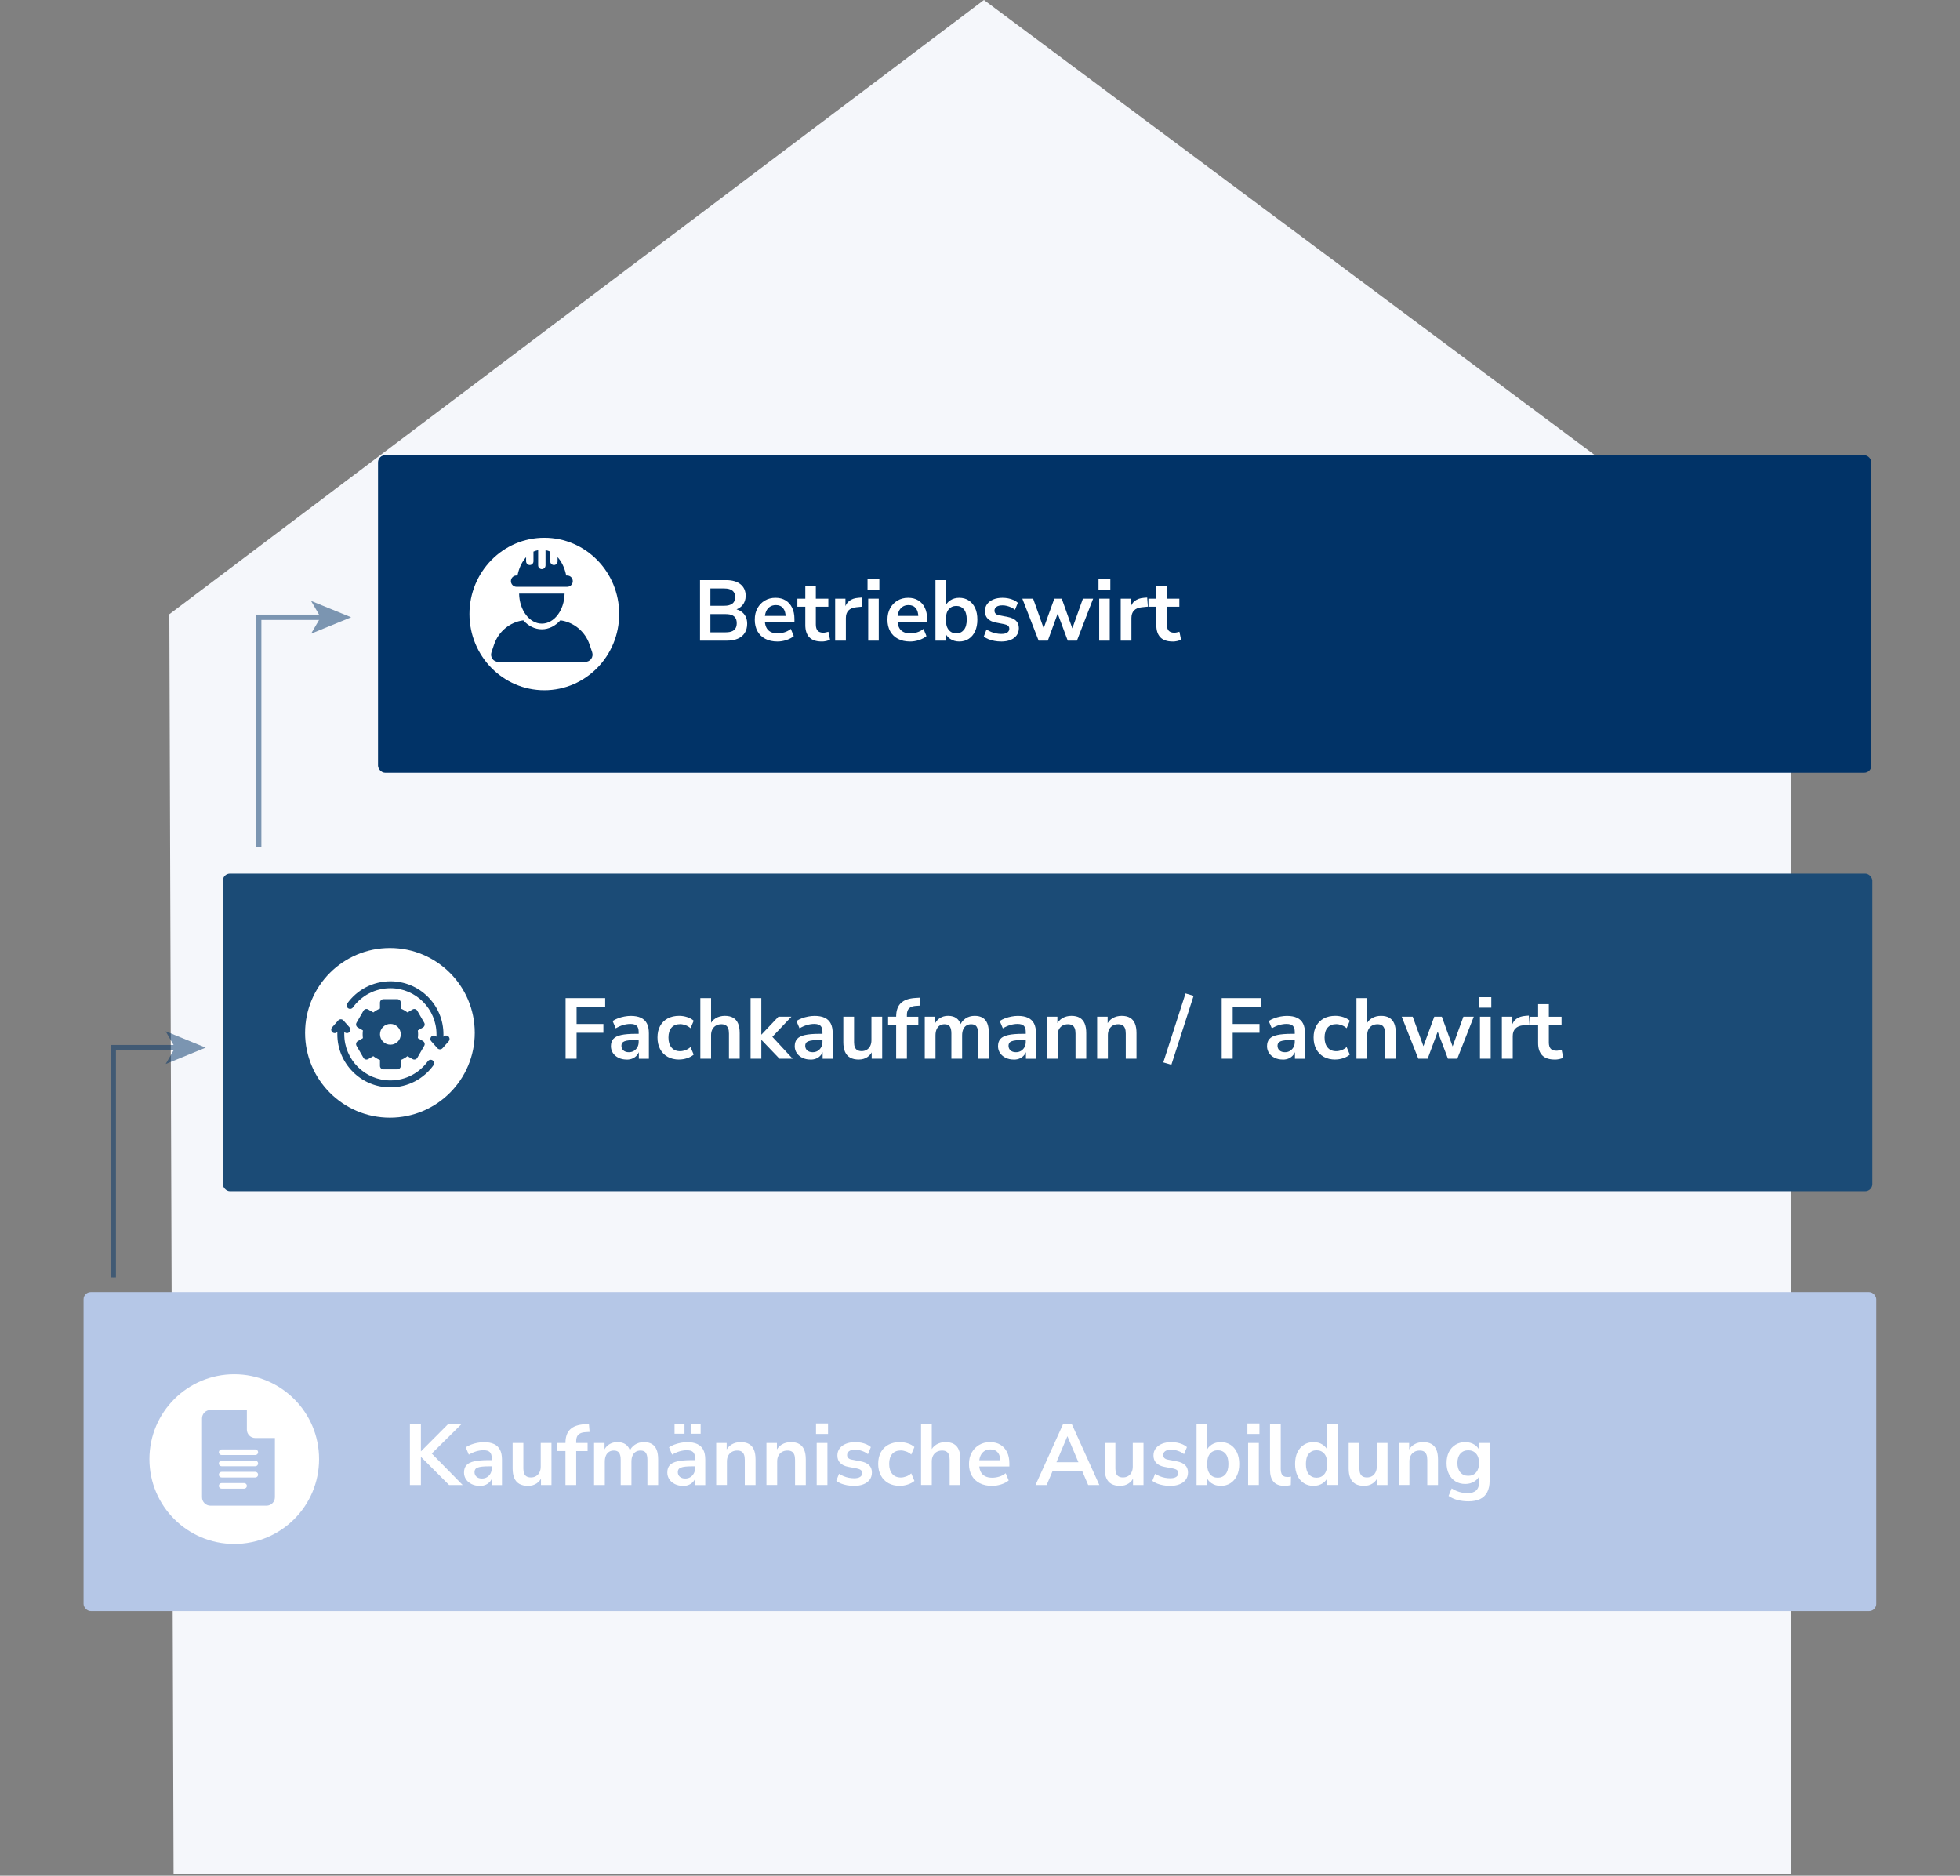 <svg xmlns="http://www.w3.org/2000/svg" id="Ebene_1" data-name="Ebene 1" viewBox="0 0 1095.35 1048.29"><rect x="0" y="0" width="1095.35" height="1048.29" fill="#808080" stroke="none"/><defs><style>      .cls-1 {        fill: #013367;      }      .cls-2 {        fill: none;        stroke: #013367;        stroke-miterlimit: 10;        stroke-width: 3px;      }      .cls-3 {        fill: #fff;      }      .cls-4 {        opacity: .5;      }      .cls-5 {        fill: #1b4b76;      }      .cls-6 {        fill: #b5c7e7;      }      .cls-7 {        fill: #f5f7fb;      }    </style></defs><polygon class="cls-7" points="1000.73 335.92 1000.73 1047.26 97 1047.26 94.63 343.29 549.88 0 1000.73 335.92"></polygon><g><g><rect class="cls-6" x="46.7" y="722.15" width="1001.86" height="178.25" rx="4" ry="4"></rect><g><g><path class="cls-3" d="M229.08,829.94v-33.84h6.14v14.98h.1l14.93-14.98h7.49l-17.86,17.66.05-2.78,18.62,18.96h-7.58l-15.65-15.65h-.1v15.65h-6.14Z"></path><path class="cls-3" d="M268.11,830.42c-1.7,0-3.21-.33-4.54-.98s-2.37-1.54-3.12-2.66c-.75-1.12-1.13-2.38-1.13-3.79,0-1.73.45-3.1,1.34-4.1.9-1.01,2.35-1.74,4.37-2.18,2.02-.45,4.72-.67,8.11-.67h2.4v3.46h-2.35c-1.5,0-2.77.06-3.79.17s-1.85.29-2.47.53c-.62.24-1.07.57-1.34.98-.27.42-.41.93-.41,1.54,0,1.06.37,1.92,1.1,2.59.74.67,1.76,1.01,3.07,1.01,1.06,0,1.99-.25,2.81-.74.82-.5,1.46-1.18,1.94-2.04.48-.86.72-1.86.72-2.98v-5.52c0-1.6-.35-2.75-1.06-3.46s-1.89-1.06-3.55-1.06c-1.31,0-2.66.2-4.03.6s-2.77,1.02-4.18,1.85l-1.73-4.08c.83-.58,1.82-1.08,2.95-1.51s2.34-.77,3.6-1.01c1.26-.24,2.46-.36,3.58-.36,2.3,0,4.2.35,5.69,1.06,1.49.71,2.6,1.77,3.34,3.19.74,1.42,1.1,3.26,1.1,5.5v14.21h-5.62v-4.99h.38c-.22,1.12-.66,2.09-1.32,2.9-.66.82-1.48,1.45-2.47,1.9-.99.45-2.13.67-3.41.67Z"></path><path class="cls-3" d="M295.13,830.42c-1.95,0-3.57-.36-4.85-1.08-1.28-.72-2.23-1.8-2.86-3.24-.62-1.44-.94-3.23-.94-5.38v-14.26h6v14.35c0,1.09.15,2,.46,2.74s.77,1.28,1.39,1.63c.62.35,1.42.53,2.38.53,1.09,0,2.04-.25,2.86-.74.82-.5,1.46-1.2,1.92-2.11s.7-1.98.7-3.19v-13.2h6v23.47h-5.86v-4.9h.67c-.67,1.73-1.69,3.06-3.05,3.98-1.36.93-2.97,1.39-4.82,1.39Z"></path><path class="cls-3" d="M316.01,829.94v-18.96h-4.51v-4.51h6.24l-1.73,1.58v-1.63c0-3.33.87-5.84,2.62-7.54,1.74-1.7,4.46-2.66,8.14-2.88l2.35-.14.38,4.42-2.21.14c-1.28.06-2.3.3-3.07.7-.77.4-1.33.95-1.68,1.66-.35.7-.53,1.6-.53,2.69v1.78l-.77-.77h7.15v4.51h-6.38v18.96h-6Z"></path><path class="cls-3" d="M331.99,829.94v-23.47h5.86v4.7h-.53c.42-1.09.99-2.02,1.73-2.78.74-.77,1.62-1.36,2.64-1.78,1.02-.42,2.16-.62,3.41-.62,1.89,0,3.44.45,4.66,1.34,1.22.9,2.06,2.27,2.54,4.13h-.67c.64-1.7,1.7-3.03,3.17-4.01,1.47-.98,3.17-1.46,5.09-1.46,1.79,0,3.27.35,4.44,1.06,1.17.71,2.04,1.77,2.62,3.19.58,1.42.86,3.22.86,5.4v14.3h-6v-14.06c0-1.79-.3-3.1-.89-3.94s-1.59-1.25-3-1.25c-1.02,0-1.92.25-2.69.74-.77.5-1.35,1.21-1.75,2.14-.4.93-.6,2.05-.6,3.36v13.01h-6v-14.06c0-1.79-.3-3.1-.89-3.94-.59-.83-1.58-1.25-2.95-1.25-1.06,0-1.96.25-2.71.74s-1.33,1.21-1.73,2.14c-.4.93-.6,2.05-.6,3.36v13.01h-6Z"></path><path class="cls-3" d="M381.72,830.42c-1.7,0-3.21-.33-4.54-.98s-2.37-1.54-3.12-2.66c-.75-1.12-1.13-2.38-1.13-3.79,0-1.73.45-3.1,1.34-4.1.9-1.01,2.35-1.74,4.37-2.18,2.02-.45,4.72-.67,8.11-.67h2.4v3.46h-2.35c-1.5,0-2.77.06-3.79.17s-1.85.29-2.47.53c-.62.24-1.07.57-1.34.98-.27.42-.41.93-.41,1.54,0,1.06.37,1.92,1.1,2.59.74.67,1.76,1.01,3.07,1.01,1.06,0,1.99-.25,2.81-.74.82-.5,1.46-1.18,1.94-2.04.48-.86.72-1.86.72-2.98v-5.52c0-1.6-.35-2.75-1.06-3.46s-1.89-1.06-3.55-1.06c-1.31,0-2.66.2-4.03.6s-2.77,1.02-4.18,1.85l-1.73-4.08c.83-.58,1.82-1.08,2.95-1.51s2.34-.77,3.6-1.01c1.26-.24,2.46-.36,3.58-.36,2.3,0,4.2.35,5.69,1.06,1.49.71,2.6,1.77,3.34,3.19.74,1.42,1.1,3.26,1.1,5.5v14.21h-5.62v-4.99h.38c-.22,1.12-.66,2.09-1.32,2.9-.66.82-1.48,1.45-2.47,1.9-.99.45-2.13.67-3.41.67ZM376.97,801.29v-5.52h5.57v5.52h-5.57ZM385.99,801.29v-5.52h5.57v5.52h-5.57Z"></path><path class="cls-3" d="M400.25,829.94v-23.47h5.86v4.7h-.53c.7-1.7,1.8-2.98,3.29-3.86,1.49-.88,3.17-1.32,5.06-1.32s3.44.35,4.66,1.06c1.22.71,2.13,1.77,2.74,3.19.61,1.42.91,3.22.91,5.4v14.3h-6v-14.02c0-1.22-.15-2.21-.46-2.98-.3-.77-.77-1.34-1.39-1.7-.62-.37-1.42-.55-2.38-.55-1.15,0-2.16.25-3.02.74-.86.5-1.54,1.2-2.02,2.11-.48.91-.72,1.98-.72,3.19v13.2h-6Z"></path><path class="cls-3" d="M428.33,829.94v-23.47h5.86v4.7h-.53c.7-1.7,1.8-2.98,3.29-3.86,1.49-.88,3.17-1.32,5.06-1.32s3.44.35,4.66,1.06c1.22.71,2.13,1.77,2.74,3.19.61,1.42.91,3.22.91,5.4v14.3h-6v-14.02c0-1.22-.15-2.21-.46-2.98-.3-.77-.77-1.34-1.39-1.7-.62-.37-1.42-.55-2.38-.55-1.15,0-2.16.25-3.02.74-.86.5-1.54,1.2-2.02,2.11-.48.91-.72,1.98-.72,3.19v13.2h-6Z"></path><path class="cls-3" d="M456.03,801.43v-5.86h6.72v5.86h-6.72ZM456.41,829.94v-23.47h6v23.47h-6Z"></path><path class="cls-3" d="M477.24,830.42c-1.31,0-2.58-.11-3.82-.34-1.23-.22-2.36-.54-3.38-.94-1.02-.4-1.92-.9-2.69-1.51l1.54-3.94c.8.51,1.66.96,2.59,1.34.93.38,1.89.67,2.88.86.99.19,1.97.29,2.93.29,1.54,0,2.68-.26,3.43-.79.75-.53,1.13-1.22,1.13-2.09,0-.74-.25-1.3-.74-1.7-.5-.4-1.24-.7-2.23-.89l-4.8-.91c-1.98-.38-3.5-1.11-4.54-2.18s-1.56-2.46-1.56-4.15c0-1.54.42-2.86,1.27-3.98.85-1.12,2.02-1.98,3.53-2.59,1.5-.61,3.23-.91,5.18-.91,1.12,0,2.21.1,3.26.31,1.06.21,2.06.51,3,.91.94.4,1.77.92,2.47,1.56l-1.63,3.94c-.61-.51-1.31-.95-2.11-1.32s-1.62-.66-2.47-.86c-.85-.21-1.67-.31-2.47-.31-1.57,0-2.73.27-3.48.82-.75.54-1.13,1.26-1.13,2.16,0,.67.22,1.23.67,1.68.45.45,1.14.75,2.06.91l4.8.91c2.08.38,3.66,1.09,4.73,2.11s1.61,2.4,1.61,4.13c0,1.57-.42,2.91-1.25,4.03-.83,1.12-2,1.98-3.5,2.57-1.5.59-3.26.89-5.28.89Z"></path><path class="cls-3" d="M502.92,830.42c-2.46,0-4.61-.5-6.43-1.51s-3.23-2.44-4.22-4.3c-.99-1.86-1.49-4.03-1.49-6.53s.5-4.65,1.49-6.46,2.4-3.2,4.22-4.18c1.82-.98,3.97-1.46,6.43-1.46,1.5,0,2.99.24,4.46.72,1.47.48,2.69,1.15,3.65,2.02l-1.78,4.18c-.83-.74-1.77-1.3-2.81-1.68-1.04-.38-2.04-.58-3-.58-2.08,0-3.69.65-4.82,1.94-1.14,1.3-1.7,3.14-1.7,5.54s.57,4.23,1.7,5.59,2.74,2.04,4.82,2.04c.93,0,1.92-.19,2.98-.58,1.06-.38,2-.96,2.83-1.73l1.78,4.22c-.96.83-2.18,1.5-3.67,1.99-1.49.5-2.97.74-4.44.74Z"></path><path class="cls-3" d="M514.73,829.94v-33.84h6v15.07h-.67c.7-1.7,1.8-2.98,3.29-3.86,1.49-.88,3.17-1.32,5.06-1.32s3.44.35,4.66,1.06c1.22.71,2.13,1.77,2.74,3.19.61,1.42.91,3.22.91,5.4v14.3h-6v-14.02c0-1.22-.15-2.21-.46-2.98-.3-.77-.77-1.34-1.39-1.7-.62-.37-1.42-.55-2.38-.55-1.15,0-2.16.25-3.02.74-.86.5-1.54,1.2-2.02,2.11-.48.91-.72,1.98-.72,3.19v13.2h-6Z"></path><path class="cls-3" d="M554.38,830.42c-2.66,0-4.94-.5-6.86-1.49-1.92-.99-3.4-2.4-4.44-4.22-1.04-1.82-1.56-3.98-1.56-6.48s.5-4.56,1.51-6.38c1.01-1.82,2.4-3.26,4.18-4.3,1.78-1.04,3.8-1.56,6.07-1.56s4.16.48,5.76,1.44c1.6.96,2.84,2.32,3.72,4.08.88,1.76,1.32,3.86,1.32,6.29v1.78h-17.71v-3.46h13.49l-.77.72c0-2.18-.48-3.85-1.44-5.02-.96-1.17-2.34-1.75-4.13-1.75-1.34,0-2.49.31-3.43.94s-1.66,1.5-2.16,2.64c-.5,1.14-.74,2.49-.74,4.06v.34c0,1.76.27,3.22.82,4.37s1.36,2.02,2.45,2.59c1.09.58,2.43.86,4.03.86,1.31,0,2.62-.2,3.94-.6s2.51-1.03,3.6-1.9l1.68,4.03c-1.12.93-2.53,1.66-4.22,2.21-1.7.54-3.39.82-5.09.82Z"></path><path class="cls-3" d="M578.71,829.94l15.31-33.84h5.04l15.31,33.84h-6.24l-4.08-9.5,2.59,1.68h-20.26l2.59-1.68-4.03,9.5h-6.24ZM596.47,802.77l-6.72,15.98-1.25-1.54h16.03l-1.2,1.54-6.77-15.98h-.1Z"></path><path class="cls-3" d="M625.99,830.42c-1.95,0-3.57-.36-4.85-1.08-1.28-.72-2.23-1.8-2.86-3.24-.62-1.44-.94-3.23-.94-5.38v-14.26h6v14.35c0,1.09.15,2,.46,2.74s.77,1.28,1.39,1.63c.62.35,1.42.53,2.38.53,1.09,0,2.04-.25,2.86-.74.82-.5,1.46-1.2,1.92-2.11s.7-1.98.7-3.19v-13.2h6v23.47h-5.86v-4.9h.67c-.67,1.73-1.69,3.06-3.05,3.98-1.36.93-2.97,1.39-4.82,1.39Z"></path><path class="cls-3" d="M653.88,830.42c-1.31,0-2.58-.11-3.82-.34-1.23-.22-2.36-.54-3.38-.94-1.02-.4-1.92-.9-2.69-1.51l1.54-3.94c.8.51,1.66.96,2.59,1.34.93.38,1.89.67,2.88.86.99.19,1.97.29,2.93.29,1.54,0,2.68-.26,3.43-.79.75-.53,1.13-1.22,1.13-2.09,0-.74-.25-1.3-.74-1.7-.5-.4-1.24-.7-2.23-.89l-4.8-.91c-1.98-.38-3.5-1.11-4.54-2.18s-1.56-2.46-1.56-4.15c0-1.54.42-2.86,1.27-3.98.85-1.12,2.02-1.98,3.53-2.59,1.5-.61,3.23-.91,5.18-.91,1.12,0,2.21.1,3.26.31,1.06.21,2.06.51,3,.91.94.4,1.77.92,2.47,1.56l-1.63,3.94c-.61-.51-1.31-.95-2.11-1.32s-1.62-.66-2.47-.86c-.85-.21-1.67-.31-2.47-.31-1.57,0-2.73.27-3.48.82-.75.54-1.13,1.26-1.13,2.16,0,.67.22,1.23.67,1.68.45.45,1.14.75,2.06.91l4.8.91c2.08.38,3.66,1.09,4.73,2.11s1.61,2.4,1.61,4.13c0,1.57-.42,2.91-1.25,4.03-.83,1.12-2,1.98-3.5,2.57-1.5.59-3.26.89-5.28.89Z"></path><path class="cls-3" d="M682.24,830.42c-1.98,0-3.72-.5-5.21-1.49-1.49-.99-2.47-2.32-2.95-3.98h.48v4.99h-5.86v-33.84h6v15.12h-.58c.51-1.57,1.5-2.83,2.98-3.79s3.18-1.44,5.14-1.44c2.08,0,3.89.5,5.42,1.49,1.54.99,2.74,2.39,3.6,4.2.86,1.81,1.3,3.98,1.3,6.5s-.43,4.66-1.3,6.5c-.86,1.84-2.07,3.26-3.62,4.25-1.55.99-3.35,1.49-5.4,1.49ZM680.56,825.86c1.79,0,3.23-.65,4.32-1.94,1.09-1.3,1.63-3.21,1.63-5.74s-.54-4.47-1.63-5.74c-1.09-1.26-2.53-1.9-4.32-1.9s-3.23.63-4.32,1.9c-1.09,1.26-1.63,3.18-1.63,5.74s.54,4.44,1.63,5.74c1.09,1.3,2.53,1.94,4.32,1.94Z"></path><path class="cls-3" d="M697.12,801.43v-5.86h6.72v5.86h-6.72ZM697.51,829.94v-23.47h6v23.47h-6Z"></path><path class="cls-3" d="M717.91,830.42c-2.78,0-4.84-.76-6.17-2.28-1.33-1.52-1.99-3.75-1.99-6.7v-25.34h6v25.06c0,.93.14,1.72.41,2.38.27.66.68,1.14,1.22,1.46.54.32,1.22.48,2.02.48.35,0,.7-.02,1.06-.05.35-.03.69-.1,1.01-.19l-.1,4.75c-.58.13-1.14.23-1.7.31-.56.08-1.14.12-1.75.12Z"></path><path class="cls-3" d="M734.08,830.42c-2.05,0-3.85-.5-5.4-1.49-1.55-.99-2.76-2.41-3.62-4.25-.86-1.84-1.3-4.01-1.3-6.5s.43-4.7,1.3-6.5,2.07-3.21,3.62-4.2c1.55-.99,3.35-1.49,5.4-1.49s3.66.48,5.11,1.44,2.44,2.22,2.95,3.79h-.53v-15.12h6v33.84h-5.86v-4.99h.43c-.48,1.66-1.46,2.99-2.93,3.98-1.47.99-3.2,1.49-5.18,1.49ZM735.76,825.86c1.79,0,3.23-.65,4.32-1.94,1.09-1.3,1.63-3.21,1.63-5.74s-.54-4.47-1.63-5.74c-1.09-1.26-2.53-1.9-4.32-1.9s-3.23.63-4.32,1.9c-1.09,1.26-1.63,3.18-1.63,5.74s.54,4.44,1.63,5.74c1.09,1.3,2.53,1.94,4.32,1.94Z"></path><path class="cls-3" d="M762.36,830.42c-1.95,0-3.57-.36-4.85-1.08-1.28-.72-2.23-1.8-2.86-3.24-.62-1.44-.94-3.23-.94-5.38v-14.26h6v14.35c0,1.09.15,2,.46,2.74s.77,1.28,1.39,1.63c.62.35,1.42.53,2.38.53,1.09,0,2.04-.25,2.86-.74.82-.5,1.46-1.2,1.92-2.11s.7-1.98.7-3.19v-13.2h6v23.47h-5.86v-4.9h.67c-.67,1.73-1.69,3.06-3.05,3.98-1.36.93-2.97,1.39-4.82,1.39Z"></path><path class="cls-3" d="M781.65,829.94v-23.47h5.86v4.7h-.53c.7-1.7,1.8-2.98,3.29-3.86,1.49-.88,3.17-1.32,5.06-1.32s3.44.35,4.66,1.06c1.22.71,2.13,1.77,2.74,3.19.61,1.42.91,3.22.91,5.4v14.3h-6v-14.02c0-1.22-.15-2.21-.46-2.98-.3-.77-.77-1.34-1.39-1.7-.62-.37-1.42-.55-2.38-.55-1.15,0-2.16.25-3.02.74-.86.5-1.54,1.2-2.02,2.11-.48.91-.72,1.98-.72,3.19v13.2h-6Z"></path><path class="cls-3" d="M820.68,839.06c-2.18,0-4.22-.25-6.12-.74-1.9-.5-3.58-1.26-5.02-2.28l1.73-4.18c.9.58,1.84,1.06,2.83,1.46.99.4,2,.7,3.02.89,1.02.19,2.05.29,3.07.29,2.14,0,3.75-.52,4.82-1.56,1.07-1.04,1.61-2.58,1.61-4.63v-4.32h.43c-.48,1.63-1.48,2.94-3,3.91-1.52.98-3.24,1.46-5.16,1.46-2.11,0-3.95-.49-5.52-1.46-1.57-.98-2.78-2.34-3.65-4.1s-1.3-3.81-1.3-6.14.43-4.38,1.3-6.12c.86-1.74,2.08-3.1,3.65-4.08,1.57-.98,3.41-1.46,5.52-1.46,1.98,0,3.72.49,5.21,1.46,1.49.98,2.46,2.26,2.9,3.86h-.38v-4.85h5.86v21.12c0,2.53-.45,4.65-1.34,6.36-.9,1.71-2.22,2.99-3.98,3.84s-3.92,1.27-6.48,1.27ZM820.53,824.81c1.86,0,3.33-.64,4.42-1.92s1.63-3.02,1.63-5.23-.54-3.94-1.63-5.21c-1.09-1.26-2.56-1.9-4.42-1.9s-3.33.63-4.42,1.9c-1.09,1.26-1.63,3-1.63,5.21s.54,3.95,1.63,5.23,2.56,1.92,4.42,1.92Z"></path></g><circle class="cls-3" cx="130.91" cy="815.48" r="47.41"></circle><path class="cls-6" d="M117.6,841.5h31.33c2.59,0,4.7-2.11,4.7-4.7v-33.1h-10.97c-2.59,0-4.7-2.11-4.7-4.7v-10.97h-20.36c-2.59,0-4.7,2.11-4.7,4.7v44.07c0,2.59,2.11,4.7,4.7,4.7ZM123.87,810.06h18.8c.87,0,1.57.7,1.57,1.57s-.7,1.57-1.57,1.57h-18.8c-.87,0-1.57-.7-1.57-1.57s.7-1.57,1.57-1.57ZM123.87,816.33h18.8c.87,0,1.57.7,1.57,1.57s-.7,1.57-1.57,1.57h-18.8c-.87,0-1.57-.7-1.57-1.57s.7-1.57,1.57-1.57ZM123.87,822.6h18.8c.87,0,1.57.7,1.57,1.57s-.7,1.57-1.57,1.57h-18.8c-.87,0-1.57-.7-1.57-1.57s.7-1.57,1.57-1.57ZM123.87,828.86h12.53c.87,0,1.57.7,1.57,1.57s-.7,1.57-1.57,1.57h-12.53c-.87,0-1.57-.7-1.57-1.57s.7-1.57,1.57-1.57Z"></path></g></g><g><rect class="cls-5" x="124.51" y="488.28" width="921.86" height="177.47" rx="4" ry="4"></rect><g><g><g><path class="cls-3" d="M316.08,591.69v-33.84h22.13v4.9h-15.98v9.55h14.98v4.9h-14.98v14.5h-6.14Z"></path><path class="cls-3" d="M350.21,592.17c-1.7,0-3.21-.33-4.54-.98s-2.37-1.54-3.12-2.66-1.13-2.38-1.13-3.79c0-1.73.45-3.1,1.34-4.1.89-1.01,2.35-1.74,4.37-2.18,2.02-.45,4.72-.67,8.11-.67h2.4v3.46h-2.35c-1.5,0-2.77.06-3.79.17-1.02.11-1.85.29-2.47.53-.62.24-1.07.57-1.34.98-.27.42-.41.93-.41,1.54,0,1.06.37,1.92,1.1,2.59s1.76,1.01,3.07,1.01c1.06,0,1.99-.25,2.81-.74.81-.5,1.46-1.18,1.94-2.04.48-.86.72-1.86.72-2.98v-5.52c0-1.6-.35-2.75-1.06-3.46-.71-.7-1.89-1.06-3.55-1.06-1.31,0-2.66.2-4.03.6-1.38.4-2.77,1.02-4.18,1.85l-1.73-4.08c.83-.58,1.82-1.08,2.95-1.51,1.14-.43,2.34-.77,3.6-1.01,1.26-.24,2.46-.36,3.58-.36,2.3,0,4.2.35,5.69,1.06,1.49.71,2.6,1.77,3.34,3.19.74,1.42,1.1,3.26,1.1,5.5v14.21h-5.62v-4.99h.38c-.22,1.12-.66,2.09-1.32,2.9-.66.82-1.48,1.45-2.47,1.9-.99.45-2.13.67-3.41.67Z"></path><path class="cls-3" d="M379.58,592.17c-2.46,0-4.61-.5-6.43-1.51s-3.23-2.44-4.22-4.3c-.99-1.86-1.49-4.03-1.49-6.53s.49-4.65,1.49-6.46,2.4-3.2,4.22-4.18c1.82-.98,3.97-1.46,6.43-1.46,1.5,0,2.99.24,4.46.72,1.47.48,2.69,1.15,3.65,2.02l-1.78,4.18c-.83-.74-1.77-1.3-2.81-1.68-1.04-.38-2.04-.58-3-.58-2.08,0-3.69.65-4.82,1.94-1.14,1.3-1.71,3.14-1.71,5.54s.57,4.23,1.71,5.59c1.13,1.36,2.74,2.04,4.82,2.04.93,0,1.92-.19,2.97-.58,1.06-.38,2-.96,2.83-1.73l1.78,4.22c-.96.83-2.18,1.5-3.67,1.99-1.49.5-2.97.74-4.44.74Z"></path><path class="cls-3" d="M391.39,591.69v-33.84h6v15.07h-.67c.7-1.7,1.8-2.98,3.29-3.86s3.18-1.32,5.06-1.32,3.44.35,4.66,1.06c1.21.71,2.13,1.77,2.74,3.19.61,1.42.91,3.22.91,5.4v14.3h-6v-14.02c0-1.22-.15-2.21-.46-2.98-.3-.77-.77-1.34-1.39-1.7-.62-.37-1.42-.55-2.38-.55-1.15,0-2.16.25-3.02.74-.87.5-1.54,1.2-2.02,2.11-.48.91-.72,1.98-.72,3.19v13.2h-6Z"></path><path class="cls-3" d="M419.47,591.69v-33.84h6v20.35h.1l9.46-9.98h7.25l-11.81,12.48v-2.5l12.48,13.49h-7.34l-10.03-10.46h-.1v10.46h-6Z"></path><path class="cls-3" d="M452.93,592.17c-1.7,0-3.21-.33-4.54-.98s-2.37-1.54-3.12-2.66-1.13-2.38-1.13-3.79c0-1.73.45-3.1,1.34-4.1.89-1.01,2.35-1.74,4.37-2.18,2.02-.45,4.72-.67,8.11-.67h2.4v3.46h-2.35c-1.5,0-2.77.06-3.79.17-1.02.11-1.85.29-2.47.53-.62.24-1.07.57-1.34.98-.27.42-.41.93-.41,1.54,0,1.06.37,1.92,1.1,2.59s1.76,1.01,3.07,1.01c1.06,0,1.99-.25,2.81-.74.81-.5,1.46-1.18,1.94-2.04.48-.86.72-1.86.72-2.98v-5.52c0-1.6-.35-2.75-1.06-3.46-.71-.7-1.89-1.06-3.55-1.06-1.31,0-2.66.2-4.03.6-1.38.4-2.77,1.02-4.18,1.85l-1.73-4.08c.83-.58,1.82-1.08,2.95-1.51,1.14-.43,2.34-.77,3.6-1.01,1.26-.24,2.46-.36,3.58-.36,2.3,0,4.2.35,5.69,1.06,1.49.71,2.6,1.77,3.34,3.19.74,1.42,1.1,3.26,1.1,5.5v14.21h-5.62v-4.99h.38c-.22,1.12-.66,2.09-1.32,2.9-.66.82-1.48,1.45-2.47,1.9-.99.45-2.13.67-3.41.67Z"></path><path class="cls-3" d="M479.95,592.17c-1.95,0-3.57-.36-4.85-1.08-1.28-.72-2.23-1.8-2.86-3.24-.62-1.44-.94-3.23-.94-5.38v-14.26h6v14.35c0,1.09.15,2,.46,2.74.3.74.77,1.28,1.39,1.63.62.35,1.42.53,2.38.53,1.09,0,2.04-.25,2.86-.74.82-.5,1.46-1.2,1.92-2.11.46-.91.7-1.98.7-3.19v-13.2h6v23.47h-5.86v-4.9h.67c-.67,1.73-1.69,3.06-3.05,3.98-1.36.93-2.97,1.39-4.82,1.39Z"></path><path class="cls-3" d="M500.83,591.69v-18.96h-4.51v-4.51h6.24l-1.73,1.58v-1.63c0-3.33.87-5.84,2.62-7.54s4.46-2.66,8.14-2.88l2.35-.14.38,4.42-2.21.14c-1.28.06-2.3.3-3.07.7-.77.4-1.33.95-1.68,1.66-.35.7-.53,1.6-.53,2.69v1.78l-.77-.77h7.15v4.51h-6.38v18.96h-6Z"></path><path class="cls-3" d="M516.81,591.69v-23.47h5.86v4.7h-.53c.42-1.09.99-2.02,1.73-2.78.74-.77,1.62-1.36,2.64-1.78,1.02-.42,2.16-.62,3.41-.62,1.89,0,3.44.45,4.65,1.34,1.22.9,2.06,2.27,2.54,4.13h-.67c.64-1.7,1.7-3.03,3.17-4.01,1.47-.98,3.17-1.46,5.09-1.46,1.79,0,3.27.35,4.44,1.06,1.17.71,2.04,1.77,2.62,3.19.58,1.42.86,3.22.86,5.4v14.3h-6v-14.06c0-1.79-.3-3.1-.89-3.94s-1.59-1.25-3-1.25c-1.02,0-1.92.25-2.69.74s-1.35,1.21-1.75,2.14c-.4.93-.6,2.05-.6,3.36v13.01h-6v-14.06c0-1.79-.3-3.1-.89-3.94s-1.58-1.25-2.95-1.25c-1.06,0-1.96.25-2.71.74s-1.33,1.21-1.73,2.14c-.4.93-.6,2.05-.6,3.36v13.01h-6Z"></path><path class="cls-3" d="M566.54,592.17c-1.7,0-3.21-.33-4.54-.98s-2.37-1.54-3.12-2.66-1.13-2.38-1.13-3.79c0-1.73.45-3.1,1.34-4.1.89-1.01,2.35-1.74,4.37-2.18,2.02-.45,4.72-.67,8.11-.67h2.4v3.46h-2.35c-1.5,0-2.77.06-3.79.17-1.02.11-1.85.29-2.47.53-.62.24-1.07.57-1.34.98-.27.42-.41.93-.41,1.54,0,1.06.37,1.92,1.1,2.59s1.76,1.01,3.07,1.01c1.06,0,1.99-.25,2.81-.74.81-.5,1.46-1.18,1.94-2.04.48-.86.72-1.86.72-2.98v-5.52c0-1.6-.35-2.75-1.06-3.46-.71-.7-1.89-1.06-3.55-1.06-1.31,0-2.66.2-4.03.6-1.38.4-2.77,1.02-4.18,1.85l-1.73-4.08c.83-.58,1.82-1.08,2.95-1.51,1.14-.43,2.34-.77,3.6-1.01,1.26-.24,2.46-.36,3.58-.36,2.3,0,4.2.35,5.69,1.06,1.49.71,2.6,1.77,3.34,3.19.74,1.42,1.1,3.26,1.1,5.5v14.21h-5.62v-4.99h.38c-.22,1.12-.66,2.09-1.32,2.9-.66.82-1.48,1.45-2.47,1.9-.99.45-2.13.67-3.41.67Z"></path><path class="cls-3" d="M585.07,591.69v-23.47h5.86v4.7h-.53c.7-1.7,1.8-2.98,3.29-3.86,1.49-.88,3.17-1.32,5.06-1.32s3.44.35,4.66,1.06c1.22.71,2.13,1.77,2.74,3.19.61,1.42.91,3.22.91,5.4v14.3h-6v-14.02c0-1.22-.15-2.21-.46-2.98-.3-.77-.77-1.34-1.39-1.7-.62-.37-1.42-.55-2.38-.55-1.15,0-2.16.25-3.02.74s-1.54,1.2-2.02,2.11c-.48.91-.72,1.98-.72,3.19v13.2h-6Z"></path><path class="cls-3" d="M613.15,591.69v-23.47h5.86v4.7h-.53c.7-1.7,1.8-2.98,3.29-3.86s3.18-1.32,5.06-1.32,3.44.35,4.66,1.06c1.21.71,2.13,1.77,2.74,3.19.61,1.42.91,3.22.91,5.4v14.3h-6v-14.02c0-1.22-.15-2.21-.46-2.98-.3-.77-.77-1.34-1.39-1.7-.62-.37-1.42-.55-2.38-.55-1.15,0-2.16.25-3.02.74-.87.5-1.54,1.2-2.02,2.11-.48.91-.72,1.98-.72,3.19v13.2h-6Z"></path><path class="cls-3" d="M654.62,595.1l-4.51-1.34,12.43-38.54,4.51,1.34-12.43,38.54Z"></path><path class="cls-3" d="M682.75,591.69v-33.84h22.13v4.9h-15.98v9.55h14.98v4.9h-14.98v14.5h-6.14Z"></path><path class="cls-3" d="M716.87,592.17c-1.7,0-3.21-.33-4.54-.98s-2.37-1.54-3.12-2.66-1.13-2.38-1.13-3.79c0-1.73.45-3.1,1.34-4.1.89-1.01,2.35-1.74,4.37-2.18,2.02-.45,4.72-.67,8.11-.67h2.4v3.46h-2.35c-1.5,0-2.77.06-3.79.17-1.02.11-1.85.29-2.47.53-.62.24-1.07.57-1.34.98-.27.42-.41.93-.41,1.54,0,1.06.37,1.92,1.1,2.59s1.76,1.01,3.07,1.01c1.06,0,1.99-.25,2.81-.74.81-.5,1.46-1.18,1.94-2.04.48-.86.72-1.86.72-2.98v-5.52c0-1.6-.35-2.75-1.06-3.46-.71-.7-1.89-1.06-3.55-1.06-1.31,0-2.66.2-4.03.6-1.38.4-2.77,1.02-4.18,1.85l-1.73-4.08c.83-.58,1.82-1.08,2.95-1.51,1.14-.43,2.34-.77,3.6-1.01,1.26-.24,2.46-.36,3.58-.36,2.3,0,4.2.35,5.69,1.06,1.49.71,2.6,1.77,3.34,3.19.74,1.42,1.1,3.26,1.1,5.5v14.21h-5.62v-4.99h.38c-.22,1.12-.66,2.09-1.32,2.9-.66.82-1.48,1.45-2.47,1.9-.99.45-2.13.67-3.41.67Z"></path><path class="cls-3" d="M746.25,592.17c-2.46,0-4.61-.5-6.43-1.51s-3.23-2.44-4.22-4.3c-.99-1.86-1.49-4.03-1.49-6.53s.49-4.65,1.49-6.46,2.4-3.2,4.22-4.18c1.82-.98,3.97-1.46,6.43-1.46,1.5,0,2.99.24,4.46.72,1.47.48,2.69,1.15,3.65,2.02l-1.78,4.18c-.83-.74-1.77-1.3-2.81-1.68-1.04-.38-2.04-.58-3-.58-2.08,0-3.69.65-4.82,1.94-1.14,1.3-1.71,3.14-1.71,5.54s.57,4.23,1.71,5.59c1.13,1.36,2.74,2.04,4.82,2.04.93,0,1.92-.19,2.97-.58,1.06-.38,2-.96,2.83-1.73l1.78,4.22c-.96.83-2.18,1.5-3.67,1.99-1.49.5-2.97.74-4.44.74Z"></path><path class="cls-3" d="M758.06,591.69v-33.84h6v15.07h-.67c.7-1.7,1.8-2.98,3.29-3.86s3.18-1.32,5.06-1.32,3.44.35,4.66,1.06c1.21.71,2.13,1.77,2.74,3.19.61,1.42.91,3.22.91,5.4v14.3h-6v-14.02c0-1.22-.15-2.21-.46-2.98-.3-.77-.77-1.34-1.39-1.7-.62-.37-1.42-.55-2.38-.55-1.15,0-2.16.25-3.02.74-.87.5-1.54,1.2-2.02,2.11-.48.91-.72,1.98-.72,3.19v13.2h-6Z"></path><path class="cls-3" d="M792.62,591.69l-9.26-23.47h6.14l6.53,18h-1.1l6.62-18h4.22l6.53,18h-1.01l6.53-18h5.81l-9.22,23.47h-5.23l-7.1-18.77h2.74l-6.96,18.77h-5.23Z"></path><path class="cls-3" d="M826.7,563.18v-5.86h6.72v5.86h-6.72ZM827.08,591.69v-23.47h6v23.47h-6Z"></path><path class="cls-3" d="M839.32,591.69v-23.47h5.86v5.66h-.48c.45-1.92,1.33-3.38,2.64-4.39s3.06-1.59,5.23-1.75l1.82-.14.38,5.09-3.46.34c-1.95.19-3.42.79-4.42,1.8s-1.49,2.42-1.49,4.25v12.62h-6.1Z"></path><path class="cls-3" d="M868.89,592.17c-3.14,0-5.47-.78-7.01-2.35-1.54-1.57-2.3-3.86-2.3-6.86v-10.22h-4.51v-4.51h4.51v-7.01h6v7.01h7.1v4.51h-7.1v9.89c0,1.54.34,2.69,1.01,3.46.67.77,1.76,1.15,3.26,1.15.45,0,.91-.06,1.39-.17s.98-.23,1.49-.36l.91,4.42c-.58.32-1.3.58-2.18.77-.88.19-1.74.29-2.57.29Z"></path></g><circle class="cls-3" cx="217.91" cy="577.23" r="47.41"></circle></g><g><path class="cls-5" d="M250.58,579.22c-.8-.71-2.03-.63-2.73.17l-.03.04v-1.36c0-7.92-3.08-15.36-8.68-20.96-5.6-5.6-13.04-8.68-20.96-8.68-4.78,0-9.54,1.17-13.75,3.37-4.07,2.13-7.65,5.24-10.34,8.98-.62.87-.43,2.08.44,2.7.87.63,2.08.43,2.7-.44,2.34-3.25,5.45-5.96,8.99-7.81,3.66-1.92,7.79-2.93,11.95-2.93,14.21,0,25.77,11.56,25.77,25.77v1.36l-.03-.04c-.71-.8-1.93-.88-2.73-.17-.8.71-.88,1.93-.17,2.73l3.42,3.87c.37.42.9.65,1.45.65s1.08-.24,1.45-.65l3.42-3.87c.71-.8.63-2.03-.17-2.74Z"></path><path class="cls-5" d="M241.81,592.65c-.87-.62-2.08-.43-2.7.44-2.34,3.25-5.45,5.96-8.99,7.81-3.66,1.92-7.79,2.93-11.95,2.93-14.21,0-25.77-11.56-25.77-25.77v-1.36l.03.04c.71.8,1.93.88,2.73.17.8-.71.88-1.93.17-2.73l-3.42-3.87c-.37-.42-.9-.65-1.45-.65s-1.08.24-1.45.65l-3.42,3.87c-.71.8-.63,2.03.17,2.73.37.33.83.49,1.28.49.54,0,1.07-.22,1.45-.65l.03-.04v1.36c0,7.92,3.08,15.36,8.68,20.96,5.6,5.6,13.04,8.68,20.96,8.68,4.78,0,9.54-1.17,13.75-3.37,4.07-2.13,7.65-5.24,10.34-8.98.62-.87.43-2.08-.44-2.7Z"></path><path class="cls-5" d="M199.06,583.02c-.13.5-.06,1.02.19,1.47l3.87,6.71c.26.45.68.77,1.18.9.5.13,1.03.06,1.47-.19l2.85-1.64c1.14.89,2.4,1.62,3.73,2.16v3.29c0,1.07.87,1.94,1.94,1.94h7.75c1.07,0,1.94-.87,1.94-1.94v-3.29c1.34-.54,2.6-1.27,3.73-2.16l2.85,1.64c.44.26.97.33,1.47.19.5-.13.92-.46,1.18-.9l3.87-6.71c.26-.45.33-.97.19-1.47-.13-.5-.46-.92-.9-1.18l-2.86-1.65c.1-.71.15-1.42.15-2.14s-.05-1.45-.15-2.16l2.86-1.65c.45-.26.77-.68.9-1.18.13-.5.06-1.03-.19-1.47l-3.87-6.71c-.53-.93-1.72-1.24-2.65-.71l-2.87,1.66c-1.13-.88-2.39-1.61-3.71-2.15v-3.31c0-1.07-.87-1.94-1.94-1.94h-7.75c-1.07,0-1.94.87-1.94,1.94v3.31c-1.33.54-2.58,1.26-3.71,2.15l-2.87-1.66c-.93-.54-2.11-.22-2.65.71l-3.87,6.71c-.26.45-.33.97-.19,1.47.13.5.46.92.9,1.18l2.86,1.65c-.1.72-.15,1.44-.15,2.16s.05,1.43.15,2.14l-2.85,1.65c-.45.26-.77.68-.9,1.18ZM218.17,572.25c3.21,0,5.81,2.6,5.81,5.81s-2.6,5.81-5.81,5.81-5.81-2.6-5.81-5.81,2.6-5.81,5.81-5.81Z"></path></g></g></g><g><rect class="cls-1" x="211.26" y="254.42" width="834.57" height="177.47" rx="4" ry="4"></rect><g><g><g><path class="cls-3" d="M391.21,358.05v-33.84h14.52c3.49,0,6.19.78,8.11,2.33s2.88,3.7,2.88,6.46c0,2.05-.58,3.78-1.74,5.18-1.16,1.41-2.75,2.35-4.76,2.83v-.72c1.54.22,2.86.7,3.96,1.44,1.1.74,1.94,1.68,2.52,2.83.58,1.15.87,2.5.87,4.03,0,1.98-.45,3.69-1.34,5.11s-2.19,2.5-3.89,3.24-3.72,1.1-6.08,1.1h-15.04ZM397.01,338.56h7.68c2.07,0,3.62-.41,4.64-1.22,1.02-.82,1.53-2.02,1.53-3.62s-.51-2.81-1.53-3.62c-1.02-.82-2.57-1.22-4.64-1.22h-7.68v9.7ZM397.01,353.39h8.49c.85,0,1.61-.06,2.29-.19.68-.13,1.26-.33,1.74-.6.49-.27.9-.62,1.23-1.03.33-.42.57-.9.73-1.44s.24-1.15.24-1.82-.08-1.33-.24-1.87c-.16-.54-.4-1.02-.73-1.42-.33-.4-.74-.74-1.23-1.01-.49-.27-1.07-.47-1.74-.6-.68-.13-1.44-.19-2.29-.19h-8.49v10.18Z"></path><path class="cls-3" d="M434.44,358.53c-2.61,0-4.86-.5-6.74-1.49-1.89-.99-3.34-2.4-4.36-4.22-1.02-1.82-1.53-3.98-1.53-6.48s.5-4.56,1.49-6.38c.99-1.82,2.36-3.26,4.1-4.3s3.73-1.56,5.96-1.56,4.08.48,5.66,1.44c1.57.96,2.79,2.32,3.65,4.08s1.3,3.86,1.3,6.29v1.78h-17.4v-3.46h13.25l-.75.72c0-2.18-.47-3.85-1.41-5.02-.94-1.17-2.29-1.75-4.05-1.75-1.32,0-2.44.31-3.37.94-.93.62-1.63,1.5-2.12,2.64s-.73,2.49-.73,4.06v.34c0,1.76.27,3.22.8,4.37.53,1.15,1.33,2.02,2.4,2.59,1.07.58,2.39.86,3.96.86,1.29,0,2.58-.2,3.87-.6,1.29-.4,2.47-1.03,3.54-1.9l1.65,4.03c-1.1.93-2.48,1.66-4.15,2.21s-3.33.82-5,.82Z"></path><path class="cls-3" d="M459.19,358.53c-3.08,0-5.37-.78-6.88-2.35-1.51-1.57-2.26-3.86-2.26-6.86v-10.22h-4.43v-4.51h4.43v-7.01h5.89v7.01h6.98v4.51h-6.98v9.89c0,1.54.33,2.69.99,3.46.66.77,1.73,1.15,3.21,1.15.44,0,.9-.06,1.37-.17s.96-.23,1.46-.36l.9,4.42c-.57.32-1.28.58-2.15.77-.86.19-1.71.29-2.52.29Z"></path><path class="cls-3" d="M466.73,358.05v-23.47h5.75v5.66h-.47c.44-1.92,1.3-3.38,2.59-4.39,1.29-1.01,3-1.59,5.14-1.75l1.79-.14.38,5.09-3.39.34c-1.92.19-3.36.79-4.34,1.8-.97,1.01-1.46,2.42-1.46,4.25v12.62h-5.99Z"></path><path class="cls-3" d="M484.83,329.53v-5.86h6.6v5.86h-6.6ZM485.21,358.05v-23.47h5.89v23.47h-5.89Z"></path><path class="cls-3" d="M508.59,358.53c-2.61,0-4.86-.5-6.74-1.49-1.89-.99-3.34-2.4-4.36-4.22-1.02-1.82-1.53-3.98-1.53-6.48s.5-4.56,1.49-6.38c.99-1.82,2.36-3.26,4.1-4.3s3.73-1.56,5.96-1.56,4.08.48,5.66,1.44c1.57.96,2.79,2.32,3.65,4.08s1.3,3.86,1.3,6.29v1.78h-17.4v-3.46h13.25l-.75.72c0-2.18-.47-3.85-1.41-5.02-.94-1.17-2.29-1.75-4.05-1.75-1.32,0-2.44.31-3.37.94-.93.62-1.63,1.5-2.12,2.64s-.73,2.49-.73,4.06v.34c0,1.76.27,3.22.8,4.37.53,1.15,1.33,2.02,2.4,2.59,1.07.58,2.39.86,3.96.86,1.29,0,2.58-.2,3.87-.6,1.29-.4,2.47-1.03,3.54-1.9l1.65,4.03c-1.1.93-2.48,1.66-4.15,2.21s-3.33.82-5,.82Z"></path><path class="cls-3" d="M536.08,358.53c-1.95,0-3.65-.5-5.11-1.49-1.46-.99-2.43-2.32-2.9-3.98h.47v4.99h-5.75v-33.84h5.89v15.12h-.57c.5-1.57,1.48-2.83,2.92-3.79,1.45-.96,3.13-1.44,5.04-1.44,2.04,0,3.82.5,5.33,1.49,1.51.99,2.69,2.39,3.54,4.2s1.27,3.98,1.27,6.5-.42,4.66-1.27,6.5c-.85,1.84-2.04,3.26-3.56,4.25-1.52.99-3.29,1.49-5.3,1.49ZM534.43,353.97c1.76,0,3.17-.65,4.24-1.94,1.07-1.3,1.6-3.21,1.6-5.74s-.54-4.47-1.6-5.74c-1.07-1.26-2.48-1.9-4.24-1.9s-3.17.63-4.24,1.9c-1.07,1.26-1.6,3.18-1.6,5.74s.53,4.44,1.6,5.74c1.07,1.3,2.48,1.94,4.24,1.94Z"></path><path class="cls-3" d="M559.51,358.53c-1.29,0-2.54-.11-3.75-.34-1.21-.22-2.32-.54-3.32-.94-1.01-.4-1.89-.9-2.64-1.51l1.51-3.94c.79.51,1.63.96,2.55,1.34.91.38,1.85.67,2.83.86.97.19,1.93.29,2.88.29,1.51,0,2.63-.26,3.37-.79.74-.53,1.11-1.22,1.11-2.09,0-.74-.24-1.3-.73-1.7-.49-.4-1.22-.7-2.19-.89l-4.71-.91c-1.95-.38-3.43-1.11-4.46-2.18-1.02-1.07-1.53-2.46-1.53-4.15,0-1.54.42-2.86,1.25-3.98.83-1.12,1.99-1.98,3.47-2.59,1.48-.61,3.17-.91,5.09-.91,1.1,0,2.17.1,3.21.31s2.02.51,2.95.91c.93.4,1.74.92,2.43,1.56l-1.6,3.94c-.6-.51-1.29-.95-2.07-1.32-.79-.37-1.6-.66-2.43-.86-.83-.21-1.64-.31-2.43-.31-1.54,0-2.68.27-3.42.82-.74.54-1.11,1.26-1.11,2.16,0,.67.22,1.23.66,1.68.44.45,1.12.75,2.03.91l4.71.91c2.04.38,3.59,1.09,4.64,2.11s1.58,2.4,1.58,4.13c0,1.57-.41,2.91-1.23,4.03s-1.96,1.98-3.44,2.57-3.21.89-5.19.89Z"></path><path class="cls-3" d="M580.44,358.05l-9.1-23.47h6.03l6.41,18h-1.08l6.51-18h4.15l6.41,18h-.99l6.41-18h5.71l-9.05,23.47h-5.14l-6.98-18.77h2.69l-6.84,18.77h-5.14Z"></path><path class="cls-3" d="M613.91,329.53v-5.86h6.6v5.86h-6.6ZM614.29,358.05v-23.47h5.89v23.47h-5.89Z"></path><path class="cls-3" d="M626.31,358.05v-23.47h5.75v5.66h-.47c.44-1.92,1.3-3.38,2.59-4.39,1.29-1.01,3-1.59,5.14-1.75l1.79-.14.38,5.09-3.39.34c-1.92.19-3.36.79-4.34,1.8-.97,1.01-1.46,2.42-1.46,4.25v12.62h-5.99Z"></path><path class="cls-3" d="M655.35,358.53c-3.08,0-5.37-.78-6.88-2.35-1.51-1.57-2.26-3.86-2.26-6.86v-10.22h-4.43v-4.51h4.43v-7.01h5.89v7.01h6.98v4.51h-6.98v9.89c0,1.54.33,2.69.99,3.46.66.77,1.73,1.15,3.21,1.15.44,0,.9-.06,1.37-.17s.96-.23,1.46-.36l.9,4.42c-.57.32-1.28.58-2.15.77-.86.19-1.71.29-2.52.29Z"></path></g><ellipse class="cls-3" cx="304.2" cy="343.15" rx="41.84" ry="42.6"></ellipse></g><g><path class="cls-1" d="M330.95,364.59l-1.42-4.25c-2.48-7.42-8.88-12.65-16.37-13.65-2.78,3.11-6.4,5.01-10.36,5.01s-7.58-1.9-10.36-5.01c-7.49,1-13.89,6.23-16.37,13.65l-1.42,4.25c-.41,1.22-.21,2.57.53,3.62.74,1.05,1.93,1.67,3.2,1.67h48.83c1.27,0,2.46-.62,3.2-1.67.74-1.05.94-2.4.53-3.62Z"></path><path class="cls-1" d="M302.81,348.54c6.91,0,12.53-7.47,12.72-16.79h-25.43c.19,9.31,5.8,16.79,12.71,16.79Z"></path><path class="cls-1" d="M287.25,327.63c.41.21.87.33,1.36.33h28.4c.49,0,.95-.13,1.36-.33,1.02-.51,1.73-1.58,1.73-2.82,0-1.74-1.39-3.15-3.1-3.15h-.57c-.09-.46-.19-.91-.31-1.36-.84-3.39-2.37-6.54-4.51-8.9v2.29c0,1.16-.92,2.1-2.06,2.1s-2.06-.94-2.06-2.1v-5.39c-.82-.38-1.7-.64-2.62-.8v8.48c0,1.16-.92,2.1-2.06,2.1s-2.06-.94-2.06-2.1v-8.48c-.92.17-1.8.43-2.62.8v5.39c0,1.16-.92,2.1-2.06,2.1s-2.06-.94-2.06-2.1v-2.29c-2.14,2.36-3.67,5.51-4.51,8.89-.11.45-.22.9-.31,1.36h-.57c-1.71,0-3.1,1.41-3.1,3.15,0,1.24.71,2.3,1.73,2.82Z"></path></g></g></g><g class="cls-4"><g><polyline class="cls-2" points="99.07 585.52 63.29 585.52 63.29 713.95"></polyline><polygon class="cls-1" points="114.95 585.52 92.57 576.37 97.88 585.52 92.57 594.67 114.95 585.52"></polygon><polygon class="cls-1" points="63.29 714.16 63.16 713.86 63.29 713.93 63.41 713.86 63.29 714.16"></polygon></g></g><g class="cls-4"><g><polyline class="cls-2" points="180.35 344.99 144.57 344.99 144.57 473.42"></polyline><polygon class="cls-1" points="196.24 344.99 173.85 335.85 179.17 344.99 173.85 354.14 196.24 344.99"></polygon><polygon class="cls-1" points="144.57 473.63 144.45 473.33 144.57 473.4 144.69 473.33 144.57 473.63"></polygon></g></g></g></svg>